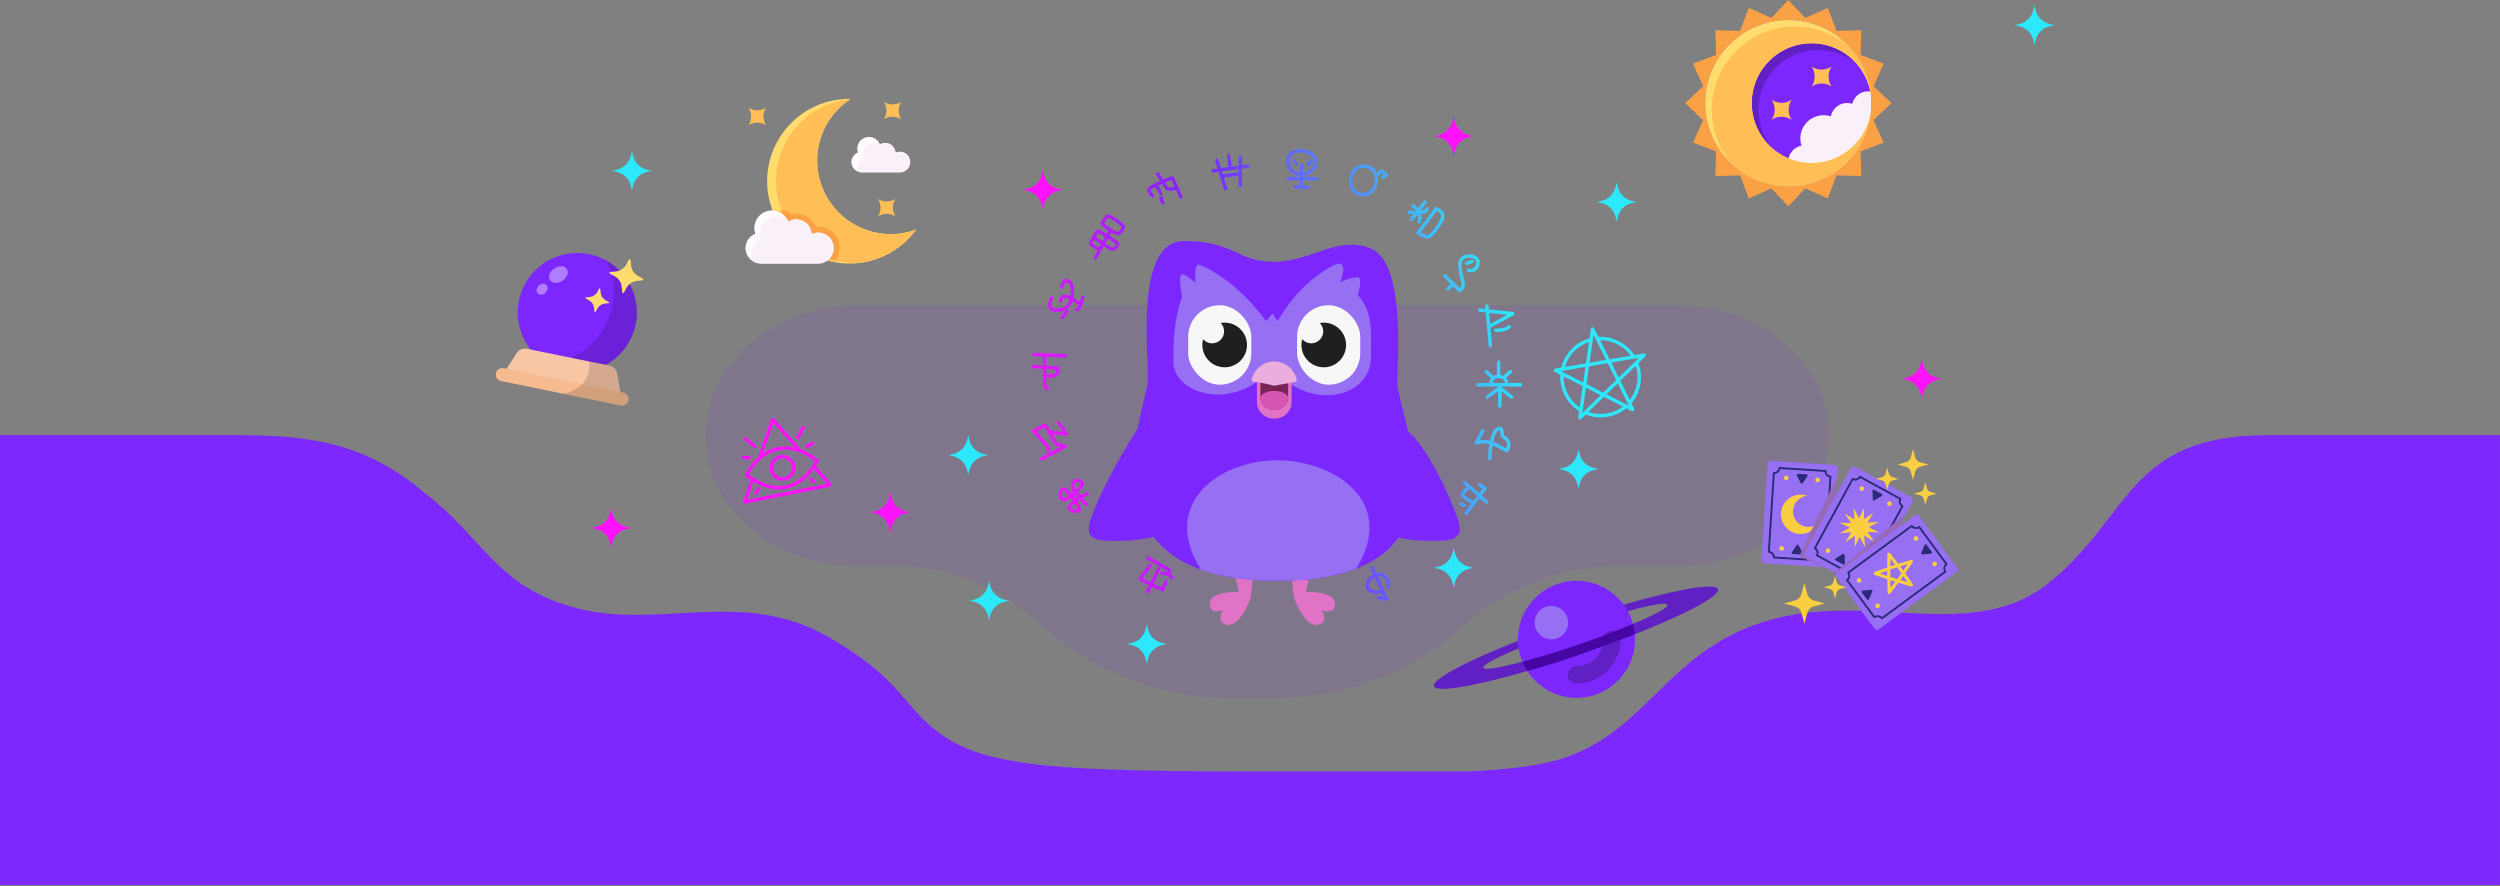<svg width="1442" height="511" viewBox="0 0 1442 511" fill="none" xmlns="http://www.w3.org/2000/svg">
<rect x="0" y="0" width="1442" height="511" fill="#808080" stroke="none"/>
<path d="M478 367.5C498.157 379.189 509.868 388.658 524 405.5C552.95 440.002 577 445 726.5 445H845.5C845.5 445 875.488 444.043 894 439.5C945.285 426.914 957.031 383.959 1005.5 363C1069.5 335.325 1134.5 374.5 1182 336C1229.5 297.5 1227.5 251 1308 251H1441.97V510.5H0L0 251H137.38C178.698 251 211.064 255.579 244.5 284C279.257 310.165 286 339 333.5 351C381 363 428.866 339.008 478 367.5Z" fill="#7D28FE"/>
<path opacity="0.1" d="M514.951 326.524H494.244C446.061 326.524 407 292.828 407 251.262C407 209.696 446.061 176 494.244 176C652.081 176 809.919 176 967.756 176C1015.94 176 1055 209.696 1055 251.262C1055 292.828 1015.94 326.524 967.756 326.524H935.219C902.443 326.524 871.009 337.756 847.833 357.749L839.704 364.762C811.322 389.245 772.829 403 732.692 403H712.422C672.285 403 633.792 389.245 605.41 364.762L593.706 354.665C572.819 336.647 544.49 326.524 514.951 326.524Z" fill="#7C27FE"/>
<path d="M683.236 296.5C683.236 308.65 657.386 312 645.236 312C633.085 312 624.736 312 629.236 299C633.736 286 645.236 264 656.736 246.5C668.886 246.5 683.236 284.35 683.236 296.5Z" fill="#7C27FE"/>
<path d="M786.735 296.5C786.735 308.65 812.585 312 824.735 312C836.886 312 845.235 312 840.735 299C836.235 286 823.235 257.5 811.735 248.5C799.585 248.5 786.735 284.35 786.735 296.5Z" fill="#7C27FE"/>
<path d="M714.5 341.5L712 330H723L721.5 344.5C721.5 344.5 714.5 365 705.5 359.5C701.861 357.276 705.5 352 705.5 352C705.5 352 699.117 354.243 698 350C695.5 340.5 714.5 341.5 714.5 341.5Z" fill="#E173C7"/>
<path d="M753.273 341.5L755.773 330H744.773L746.273 344.5C746.273 344.5 753.273 365 762.273 359.5C765.912 357.276 762.273 352 762.273 352C762.273 352 768.657 354.243 769.773 350C772.273 340.5 753.273 341.5 753.273 341.5Z" fill="#E173C7"/>
<path d="M790.112 143.103C809.714 150.363 806.552 200.861 805.92 219.799C805.287 238.736 855.241 335 736.681 335C618.121 335 661.435 234.948 662.067 219.799C662.7 204.649 654.163 139 682.934 139C711.705 139 713.414 150.652 733.836 150.994C755.822 151.362 770.51 135.844 790.112 143.103Z" fill="#7C27FE"/>
<path d="M736.681 335C718.475 335 704.086 332.641 692.773 328.592C668.773 291 702.8 265.5 736.681 265.5C769.064 265.5 806.273 289 782.273 328.04C770.941 332.427 756.063 335 736.681 335Z" fill="#966FF3"/>
<path d="M733.927 180.867L730.31 185.253C730.31 185.253 722.535 174.259 711.758 165.21C702.578 157.503 692.145 152.094 690.994 152.67C688.49 153.923 689.603 163.323 689.603 163.323C689.603 163.323 684.317 157.997 681.814 158.31C679.31 158.623 681.814 170.843 681.814 170.843C677.085 185.047 676.836 195.702 676.836 208.905C676.836 226.639 710.5 238.454 733.927 212.363C756.748 238.454 790.726 228.795 790.726 206.076C790.726 192.559 792.344 180.136 783.164 170.214C783.164 170.214 785.946 161.441 783.72 160.187C781.495 158.934 772.871 162.694 772.871 162.694C772.871 162.694 777.322 153.294 772.871 152.041C770.648 151.415 759.492 158.018 751.085 166.468C742.66 174.936 736.987 185.253 736.987 185.253L733.927 180.867Z" fill="#966FF3"/>
<rect x="685.348" y="176.055" width="36.43" height="45.851" rx="18.215" fill="#F7F7F7"/>
<rect x="748.158" y="176.055" width="36.43" height="45.851" rx="18.215" fill="#F7F7F7"/>
<circle cx="706.389" cy="198.978" r="12.876" fill="#1F1F1F"/>
<circle cx="763.546" cy="198.978" r="12.876" fill="#1F1F1F"/>
<circle cx="699.166" cy="191.128" r="6.909" fill="#F7F7F7"/>
<circle cx="756.323" cy="191.128" r="6.909" fill="#F7F7F7"/>
<path d="M745 231.971C745 237.234 740.523 241.5 735 241.5C729.477 241.5 725 237.234 725 231.971C725 228.943 725 218.5 725 218.5L745 218.5C745 218.5 745 226.709 745 231.971Z" fill="#E172C4"/>
<path d="M743 229.043C743 233.161 739.418 236.5 735 236.5C730.582 236.5 727 233.161 727 229.043C727 226.673 727 218.5 727 218.5L743 218.5C743 218.5 743 224.924 743 229.043Z" fill="#792457"/>
<path d="M743 229.043C743 233.161 739.418 236.5 735 236.5C730.582 236.5 727 233.161 727 229.043C728.28 226.5 731.605 225.5 735 225.5C738.395 225.5 741.72 226.5 743 229.043Z" fill="#D756B2"/>
<path d="M734.978 222.5C734.978 222.5 728.086 220.605 723.244 220.231C722.45 220.169 721.835 219.442 722.039 218.655C723.557 212.809 728.775 208.5 734.978 208.5C741.249 208.5 746.512 212.903 747.965 218.847C748.141 219.566 747.635 220.249 746.918 220.359C742.068 221.108 734.978 222.5 734.978 222.5Z" fill="#EBADDE"/>
<path d="M570.5 335L571.086 337.6C572.019 341.745 575.255 344.981 579.4 345.914L582 346.5L579.4 347.086C575.255 348.019 572.019 351.255 571.086 355.4L570.5 358L569.914 355.4C568.981 351.255 565.745 348.019 561.6 347.086L559 346.5L561.6 345.914C565.745 344.981 568.981 341.745 569.914 337.6L570.5 335Z" fill="#2DE7FB"/>
<path d="M910.5 259L911.086 261.6C912.019 265.745 915.255 268.981 919.4 269.914L922 270.5L919.4 271.086C915.255 272.019 912.019 275.255 911.086 279.4L910.5 282L909.914 279.4C908.981 275.255 905.745 272.019 901.6 271.086L899 270.5L901.6 269.914C905.745 268.981 908.981 265.745 909.914 261.6L910.5 259Z" fill="#2DE7FB"/>
<path d="M558.5 251L559.086 253.6C560.019 257.745 563.255 260.981 567.4 261.914L570 262.5L567.4 263.086C563.255 264.019 560.019 267.255 559.086 271.4L558.5 274L557.914 271.4C556.981 267.255 553.745 264.019 549.6 263.086L547 262.5L549.6 261.914C553.745 260.981 556.981 257.745 557.914 253.6L558.5 251Z" fill="#2DE7FB"/>
<path d="M932.5 105L933.086 107.6C934.019 111.745 937.255 114.981 941.4 115.914L944 116.5L941.4 117.086C937.255 118.019 934.019 121.255 933.086 125.4L932.5 128L931.914 125.4C930.981 121.255 927.745 118.019 923.6 117.086L921 116.5L923.6 115.914C927.745 114.981 930.981 111.745 931.914 107.6L932.5 105Z" fill="#2DE7FB"/>
<path d="M1108.5 207L1109.09 209.6C1110.02 213.745 1113.26 216.981 1117.4 217.914L1120 218.5L1117.4 219.086C1113.26 220.019 1110.02 223.255 1109.09 227.4L1108.5 230L1107.91 227.4C1106.98 223.255 1103.74 220.019 1099.6 219.086L1097 218.5L1099.6 217.914C1103.74 216.981 1106.98 213.745 1107.91 209.6L1108.5 207Z" fill="#FF13FC"/>
<path d="M352.5 293L353.086 295.6C354.019 299.745 357.255 302.981 361.4 303.914L364 304.5L361.4 305.086C357.255 306.019 354.019 309.255 353.086 313.4L352.5 316L351.914 313.4C350.981 309.255 347.745 306.019 343.6 305.086L341 304.5L343.6 303.914C347.745 302.981 350.981 299.745 351.914 295.6L352.5 293Z" fill="#FF13FC"/>
<path d="M838.5 67L839.086 69.6C840.019 73.745 843.255 76.981 847.4 77.914L850 78.5L847.4 79.086C843.255 80.019 840.019 83.255 839.086 87.4L838.5 90L837.914 87.4C836.981 83.255 833.745 80.019 829.6 79.086L827 78.5L829.6 77.914C833.745 76.981 836.981 73.745 837.914 69.6L838.5 67Z" fill="#FF13FC"/>
<path d="M601.5 98L602.086 100.6C603.019 104.745 606.255 107.981 610.4 108.914L613 109.5L610.4 110.086C606.255 111.019 603.019 114.255 602.086 118.4L601.5 121L600.914 118.4C599.981 114.255 596.745 111.019 592.6 110.086L590 109.5L592.6 108.914C596.745 107.981 599.981 104.745 600.914 100.6L601.5 98Z" fill="#FF13FC"/>
<path d="M513.5 284L514.086 286.6C515.019 290.745 518.255 293.981 522.4 294.914L525 295.5L522.4 296.086C518.255 297.019 515.019 300.255 514.086 304.4L513.5 307L512.914 304.4C511.981 300.255 508.745 297.019 504.6 296.086L502 295.5L504.6 294.914C508.745 293.981 511.981 290.745 512.914 286.6L513.5 284Z" fill="#FF13FC"/>
<path d="M364.5 87L365.086 89.6C366.019 93.745 369.255 96.981 373.4 97.914L376 98.5L373.4 99.086C369.255 100.019 366.019 103.255 365.086 107.4L364.5 110L363.914 107.4C362.981 103.255 359.745 100.019 355.6 99.086L353 98.5L355.6 97.914C359.745 96.981 362.981 93.745 363.914 89.6L364.5 87Z" fill="#2DE7FB"/>
<path d="M1173.5 3L1174.09 5.6C1175.02 9.745 1178.26 12.981 1182.4 13.914L1185 14.5L1182.4 15.086C1178.26 16.019 1175.02 19.256 1174.09 23.4L1173.5 26L1172.91 23.4C1171.98 19.256 1168.74 16.019 1164.6 15.086L1162 14.5L1164.6 13.914C1168.74 12.981 1171.98 9.745 1172.91 5.6L1173.5 3Z" fill="#2DE7FB"/>
<path d="M838.5 316L839.086 318.6C840.019 322.745 843.255 325.981 847.4 326.914L850 327.5L847.4 328.086C843.255 329.019 840.019 332.255 839.086 336.4L838.5 339L837.914 336.4C836.981 332.255 833.745 329.019 829.6 328.086L827 327.5L829.6 326.914C833.745 325.981 836.981 322.745 837.914 318.6L838.5 316Z" fill="#2DE7FB"/>
<path d="M661.5 360L662.086 362.6C663.019 366.745 666.255 369.981 670.4 370.914L673 371.5L670.4 372.086C666.255 373.019 663.019 376.255 662.086 380.4L661.5 383L660.914 380.4C659.981 376.255 656.745 373.019 652.6 372.086L650 371.5L652.6 370.914C656.745 369.981 659.981 366.745 660.914 362.6L661.5 360Z" fill="#2DE7FB"/>
<path d="M942.15 205.795C940.066 202.446 937.068 199.604 933.291 197.686C929.468 195.745 925.351 195.006 921.373 195.329M943.934 209.326C946.22 215.056 946.126 221.694 943.119 227.615C942.216 229.393 941.106 230.997 939.833 232.412M937.813 234.388C931.519 239.797 922.472 241.395 914.465 237.951M911.709 236.535C904.318 232.077 900.339 223.895 900.989 215.688M901.392 212.891C901.784 211.028 902.425 209.186 903.327 207.408C906.354 201.448 911.708 197.443 917.73 195.93M941.755 236.232L897.174 213.593L948.338 204.866L911.291 241.008L918.617 189.773L941.755 236.232Z" stroke="#2DE7FB" stroke-width="2" stroke-linejoin="round"/>
<path d="M626.617 290.967C623.216 287.891 616.888 281.124 618.793 278.664C621.174 275.588 623.896 277.638 624.236 279.005C624.576 280.372 617.092 287.891 613.69 288.233C610.288 288.574 611.309 281.056 613.69 282.081C616.071 283.106 622.535 291.308 622.535 293.701C622.535 296.093 616.071 294.384 616.752 292.675C617.432 290.967 621.174 286.866 627.298 284.815M610.628 243.805L615.051 250.298L605.228 249.273M604.505 259.867C604.618 259.412 604.709 258.295 604.165 257.475C603.62 256.655 598.722 251.21 596.34 248.59L602.804 245.172L609.268 256.108L614.37 257.475L600.763 264.652M596.34 204.504L602.464 204.732M614.711 205.187L602.464 204.732M602.464 204.732V216.465M604.165 224.325L602.464 222.275V216.465M596 211.339L610.288 212.364C610.515 214.529 609.268 218.379 602.464 216.465M606.546 172.038C605.525 174.088 604.437 178.326 608.247 178.873C613.01 179.556 617.772 177.164 618.453 169.987C619.133 162.81 616.412 162.127 615.051 161.785C613.962 161.512 612.783 164.177 612.329 165.544M611.649 173.746C611.876 172.265 613.078 169.714 616.071 171.354C619.065 172.995 622.415 174.886 623.436 175.455M624.576 171.696C624.009 174.088 622.535 178.804 621.174 178.531M612.669 183.315C612.942 182.769 614.597 180.581 615.391 179.556M631.72 148.799L634.355 144.014M640.565 132.736C640.565 132.736 643.967 134.787 644.988 134.787C646.008 134.787 648.05 131.711 648.05 130.686C648.05 129.661 640.225 124.534 639.205 124.534C638.184 124.534 635.803 128.294 635.803 128.977C635.803 129.661 640.565 132.736 640.565 132.736ZM640.565 132.736L634.355 144.014M634.355 144.014C632.57 143.103 628.999 141.143 628.999 140.597C628.999 140.261 629.842 138.52 630.811 136.837M630.811 136.837C631.812 135.098 632.947 133.42 633.421 133.42C634.355 133.42 644.308 139.571 644.648 140.597C644.988 141.622 642.607 144.014 641.246 143.672C640.157 143.399 633.835 139.002 630.811 136.837ZM664.719 112.915C663.925 112.118 662.406 110.249 662.678 109.156C662.804 108.65 664.562 107.628 666.76 106.543M681.048 113.598C680.489 112.215 679.698 110.308 678.902 108.472M667.781 100.27C669.482 103.232 673.088 109.156 673.904 109.156C674.721 109.156 677.576 108.7 678.902 108.472M678.902 108.472C677.599 105.47 676.283 102.662 675.946 102.662C675.517 102.662 670.501 104.696 666.76 106.543M666.76 106.543L669.482 111.548M669.822 113.94C669.822 114.738 670.026 116.469 670.843 117.016M699.759 98.561L709.625 97.218M719.831 95.828L709.625 97.218M715.408 91.043V100.27M715.408 107.105V100.27M708.604 89.676L709.625 97.218M701.8 92.41L704.671 101.637M706.903 108.814L704.671 101.637M704.671 101.637L715.408 100.27M746.366 92.752L747.726 94.46M756.231 92.752L754.53 95.144M750.788 95.486V107.789M742.964 103.004H759.293M747.046 107.789L754.53 108.13M793.653 101.295C793.426 99.473 791.747 95.827 786.849 95.827C780.725 95.827 779.024 101.295 779.024 104.713C779.024 108.13 781.406 112.573 786.849 112.231C792.292 111.89 794.673 106.08 793.653 101.295ZM793.653 101.295L797.054 98.561L799.776 100.954L797.735 102.321M815.085 118.725C816.899 119.864 820.12 123.304 818.487 127.952M813.044 122.484H815.085M814.064 126.585L817.976 121.63M821.889 116.674L817.976 121.63M817.976 121.63C819.394 122.37 822.433 123.167 823.249 120.433M833.455 159.051L838.218 163.836M847.063 155.975C849.104 156.317 851.826 155.975 852.506 151.874C853.186 147.773 846.383 146.406 843.321 149.14C840.259 151.874 844.001 162.127 844.001 164.177C844.001 165.818 842.64 167.139 841.96 167.595L838.218 163.836M849.104 150.849L846.042 151.874M838.218 163.836L835.156 166.57M857.609 176.48L858.675 188.442M859.65 199.378L858.675 188.442M853.527 178.873L872.577 180.923L858.675 188.442M862.712 190.492C864.64 190.606 868.903 190.355 870.536 188.442M852.506 221.933H877M864.413 208.947V217.149M864.413 217.149C863.043 217.024 862.049 217.466 861.351 218.102M864.413 217.149C865.067 217.149 866.165 217.33 867.134 217.903M857.949 229.11C857.949 228.836 862.712 225.351 865.093 223.642M865.093 223.642L871.897 229.11M865.093 223.642V234.236M859.99 220.566C860.113 219.886 860.524 218.858 861.351 218.102M868.835 219.883C868.49 218.956 867.847 218.324 867.134 217.903M857.269 214.415L861.351 218.102M871.217 214.415L867.134 217.903M855.228 248.59L851.485 255.425C852.393 255.197 854.479 254.741 855.568 254.741C861.351 254.741 865.093 258.159 869.176 259.867C871.897 255.425 868.835 252.691 867.134 252.007C865.433 251.324 867.815 245.514 863.732 247.564C860.467 249.205 859.423 259.412 859.31 264.31M844.682 278.322L847.403 280.696M857.609 289.6L847.403 280.696M853.527 279.689L856.588 281.739L850.125 290.262M845.702 296.093L850.125 290.262M842.64 290.625L844.682 291.65M847.403 280.696C845.929 281.955 843.117 284.747 843.661 285.84C844.205 286.934 848.197 289.244 850.125 290.262M663.358 326.167L657.575 334.027L670.502 340.179L672.544 335.394M668.461 327.876L661.998 341.204M661.998 321.724L674.585 328.901L673.904 331.293M670.162 330.61C671.75 330.61 675.129 331.156 675.946 333.344M791.271 327.534L797.69 341.204M795.013 344.621L799.776 345.647L797.69 341.204M800.797 338.812C801.137 337.103 800.933 333.275 797.395 331.635C792.972 329.584 788.209 335.052 788.55 338.128C788.89 341.204 793.563 342.229 797.69 341.204M750.788 100.612C747.84 100.612 742.147 98.903 742.964 92.068C743.984 83.525 760.314 86.942 758.953 93.777C757.864 99.245 753.056 100.612 750.788 100.612ZM817.976 134.445L828.352 120.433C829.94 121.003 832.911 122.826 832.094 125.56C831.074 128.977 825.971 136.154 823.93 136.496C822.297 136.769 819.28 135.243 817.976 134.445Z" stroke="url(#paint0_linear_931_1164)" stroke-width="2" stroke-linecap="round" stroke-linejoin="round"/>
<path d="M905.831 358.573C951.083 343.114 989.186 334.734 990.937 339.856C992.687 344.978 957.421 361.663 912.168 377.122C866.915 392.581 828.811 400.961 827.061 395.838C825.313 390.716 860.578 374.031 905.831 358.573ZM961.814 348.875C960.924 346.275 936.431 352.288 907.104 362.306C877.778 372.324 854.724 382.555 855.612 385.156C856.501 387.756 880.995 381.743 910.322 371.725C939.649 361.706 962.703 351.476 961.814 348.875Z" fill="#6020C3"/>
<circle cx="909.314" cy="368.768" r="33.768" fill="#7C27FE"/>
<path d="M929.815 368.766C929.815 380.089 920.636 389.268 909.313 389.268" stroke="#6020C3" stroke-width="10" stroke-linecap="round"/>
<circle cx="894.841" cy="359.117" r="9.648" fill="#966FF3"/>
<path d="M880.908 387.033C879.825 385.353 878.887 383.57 878.112 381.703C899.063 376.003 918.962 369.37 941.907 359.906C942.43 361.832 942.786 363.826 942.959 365.872C924.992 372.385 904.49 380.827 880.908 387.033Z" fill="#4506A4"/>
<path d="M435.32 257.487L430.178 253.268M432.271 264.099L428.643 263.769M437.571 281.968L435.989 284.433M460.093 252.515L463.209 246.639M465.457 257.438L468.677 255.734M467.569 276.496L469.348 277.738M461.607 260.096L445.634 241.946L438.095 264.283M469.416 268.969L478.833 279.67L429.564 289.559L434.028 276.333M430.694 273.988C430.694 273.988 436.375 261.34 448.754 258.856C461.133 256.371 471.255 265.847 471.255 265.847C471.255 265.847 465.047 278.601 453.195 280.98C441.343 283.359 430.694 273.988 430.694 273.988ZM457.683 268.571C458.383 272.062 456.121 275.46 452.63 276.161C449.139 276.862 445.741 274.6 445.04 271.109C444.34 267.618 446.602 264.22 450.093 263.519C453.584 262.818 456.982 265.08 457.683 268.571Z" stroke="#FF13FC" stroke-width="2" stroke-linecap="round" stroke-linejoin="round"/>
<path d="M326.103 213.944C344.698 217.739 362.848 205.741 366.643 187.146C370.438 168.552 358.441 150.401 339.846 146.606C321.251 142.811 303.1 154.808 299.305 173.403C295.51 191.998 307.508 210.149 326.103 213.944Z" fill="#7C27FE"/>
<path opacity="0.4" d="M324.458 161.926C327.153 160.145 328.283 157.105 326.982 155.136C325.681 153.168 322.441 153.016 319.746 154.798C317.051 156.579 315.921 159.619 317.222 161.588C318.523 163.556 321.763 163.708 324.458 161.926Z" fill="white"/>
<path opacity="0.4" d="M314.701 168.787C316.047 167.414 316.234 165.415 315.12 164.324C314.006 163.232 312.011 163.46 310.666 164.834C309.32 166.207 309.133 168.205 310.247 169.297C311.361 170.389 313.355 170.161 314.701 168.787Z" fill="white"/>
<path opacity="0.15" d="M367.334 179.95C367.517 198.918 352.275 214.458 333.306 214.641C325.55 214.716 318.37 212.216 312.589 207.95C341.88 213.476 364.343 174.663 349.419 150.131C359.993 155.864 367.209 167.032 367.334 179.95Z" fill="black"/>
<path d="M363.717 149.963L364.024 153.094C364.278 155.683 365.796 157.979 368.078 159.227L370.838 160.736C371.28 160.978 371.144 161.645 370.643 161.695L367.512 162.002C364.923 162.256 362.627 163.773 361.379 166.055L359.869 168.816C359.628 169.258 358.961 169.121 358.911 168.62L358.604 165.489C358.35 162.9 356.833 160.605 354.551 159.357L351.79 157.847C351.348 157.605 351.485 156.938 351.986 156.889L355.117 156.582C357.706 156.327 360.001 154.81 361.249 152.528L362.759 149.767C363.001 149.326 363.668 149.462 363.717 149.963Z" fill="#FFDC6E"/>
<path d="M346.233 166.662L346.449 168.859C346.627 170.676 347.692 172.286 349.293 173.162L351.229 174.221C351.539 174.391 351.444 174.859 351.092 174.893L348.895 175.109C347.079 175.287 345.468 176.352 344.593 177.953L343.534 179.89C343.364 180.2 342.896 180.104 342.861 179.752L342.646 177.556C342.468 175.739 341.403 174.129 339.802 173.253L337.865 172.194C337.555 172.024 337.651 171.556 338.002 171.522L340.199 171.306C342.015 171.128 343.626 170.063 344.502 168.462L345.561 166.525C345.73 166.215 346.199 166.311 346.233 166.662Z" fill="#FFDC6E"/>
<path d="M358.825 231.718L289.034 217.475L298.109 203.561C299.348 201.661 301.623 200.71 303.846 201.164L351.59 210.908C353.813 211.362 355.533 213.127 355.928 215.361L358.825 231.718Z" fill="#F8C6A4"/>
<path opacity="0.15" d="M358.821 231.718L329.452 225.724C333.143 224.248 336.085 221.869 337.862 218.843C339.952 215.289 340.107 211.409 339.791 208.501L351.582 210.907C353.809 211.362 355.542 213.126 355.927 215.365L358.821 231.718Z" fill="black"/>
<path d="M362.439 230.936C362.025 232.967 360.026 234.288 357.996 233.873L288.951 219.782C286.921 219.367 285.6 217.369 286.014 215.339C286.433 213.286 288.427 211.987 290.458 212.402L359.502 226.493C361.533 226.907 362.858 228.884 362.439 230.936Z" fill="#F7BB90"/>
<path opacity="0.15" d="M362.438 230.936C362.024 232.966 360.026 234.287 357.995 233.873L324.652 227.068C329.174 226.308 333.023 224.387 335.7 221.635L359.501 226.493C361.532 226.907 362.857 228.883 362.438 230.936Z" fill="black"/>
<path d="M513.731 135.036C504.58 135.033 495.675 132.07 488.347 126.591C481.018 121.111 475.658 113.407 473.068 104.631C470.477 95.854 470.795 86.475 473.974 77.894C477.152 69.313 483.021 61.99 490.704 57.019C490.461 57.019 490.223 57 489.981 57C481.854 56.998 473.862 59.082 466.771 63.052C459.679 67.021 453.725 72.744 449.477 79.672C445.229 86.601 442.83 94.503 442.509 102.624C442.188 110.745 443.956 118.812 447.643 126.054C451.331 133.296 456.815 139.471 463.572 143.988C470.328 148.505 478.13 151.213 486.232 151.853C494.333 152.492 502.464 151.043 509.845 147.643C517.227 144.242 523.612 139.005 528.391 132.432C523.697 134.159 518.733 135.041 513.731 135.036Z" fill="#FFDC6D"/>
<path d="M490.391 57.234C478.486 58.416 467.465 64.046 459.53 73C451.596 81.954 447.333 93.572 447.592 105.533C447.852 117.493 452.615 128.915 460.93 137.517C469.245 146.118 480.5 151.265 492.445 151.929C499.511 151.567 506.407 149.628 512.627 146.255C518.846 142.882 524.233 138.16 528.391 132.435C518.628 136.026 507.886 135.903 498.208 132.091C488.53 128.279 480.59 121.043 475.899 111.759C471.208 102.475 470.092 91.79 472.764 81.737C475.436 71.684 481.709 62.964 490.391 57.234Z" fill="#FFBF56"/>
<path d="M476.384 131.601C474.559 130.908 472.596 130.656 470.655 130.867C469.747 128.588 468.175 126.635 466.144 125.261C464.112 123.886 461.715 123.154 459.262 123.158C458.218 123.159 457.178 123.297 456.169 123.567L456.152 123.543C455.643 122.884 454.986 122.352 454.235 121.991C453.483 121.629 452.658 121.448 451.825 121.462H445.619C448.525 129.043 453.323 135.754 459.556 140.956C465.79 146.158 473.252 149.678 481.231 151.18C482.539 149.691 483.468 147.908 483.938 145.983C484.408 144.058 484.405 142.047 483.929 140.123C483.453 138.199 482.518 136.419 481.204 134.935C479.891 133.451 478.236 132.307 476.384 131.601Z" fill="#FFBF56"/>
<path d="M476.384 131.601C474.559 130.908 472.596 130.656 470.655 130.867C469.747 128.588 468.175 126.635 466.143 125.261C464.112 123.886 461.714 123.154 459.262 123.158C458.217 123.159 457.178 123.297 456.169 123.567L456.152 123.543C455.642 122.884 454.986 122.352 454.234 121.991C453.483 121.629 452.658 121.448 451.824 121.462H450.703C453.344 128.345 457.547 134.521 462.982 139.502C468.418 144.483 474.936 148.133 482.023 150.165C483.107 148.638 483.827 146.883 484.127 145.034C484.428 143.185 484.301 141.292 483.757 139.5C483.212 137.708 482.265 136.064 480.987 134.695C479.709 133.326 478.134 132.268 476.384 131.601Z" fill="#FAA045"/>
<path d="M516.515 124.858C515.008 123.854 513.238 123.318 511.426 123.318C509.615 123.318 507.844 123.854 506.337 124.858C507.342 123.351 507.878 121.58 507.878 119.769C507.878 117.958 507.342 116.187 506.337 114.68C507.844 115.684 509.615 116.22 511.426 116.22C513.238 116.22 515.008 115.684 516.515 114.68C515.511 116.187 514.975 117.958 514.975 119.769C514.975 121.58 515.511 123.351 516.515 124.858Z" fill="#FFBF56"/>
<path d="M519.909 68.874C518.402 67.869 516.631 67.333 514.82 67.333C513.008 67.333 511.238 67.869 509.73 68.874C510.735 67.367 511.271 65.596 511.271 63.785C511.271 61.973 510.735 60.203 509.73 58.695C511.238 59.7 513.008 60.236 514.82 60.236C516.631 60.236 518.402 59.7 519.909 58.695C518.904 60.203 518.368 61.973 518.368 63.785C518.368 65.596 518.904 67.367 519.909 68.874Z" fill="#FFBF56"/>
<path d="M441.873 72.264C440.366 71.26 438.595 70.724 436.784 70.724C434.972 70.724 433.202 71.26 431.694 72.264C432.699 70.757 433.235 68.987 433.235 67.175C433.235 65.364 432.699 63.593 431.694 62.086C433.202 63.09 434.972 63.627 436.784 63.627C438.595 63.627 440.366 63.09 441.873 62.086C440.868 63.593 440.332 65.364 440.332 67.175C440.332 68.987 440.868 70.757 441.873 72.264Z" fill="#FFBF56"/>
<path d="M471.985 134.188C470.648 134.195 469.33 134.506 468.13 135.097C468.08 133.553 467.625 132.05 466.812 130.737C465.999 129.423 464.855 128.346 463.496 127.613C462.136 126.88 460.609 126.516 459.065 126.557C457.521 126.599 456.014 127.044 454.696 127.85C453.735 125.373 451.84 123.372 449.42 122.277C446.999 121.182 444.245 121.08 441.75 121.993C439.255 122.907 437.218 124.762 436.076 127.161C434.934 129.56 434.779 132.311 435.644 134.824C433.714 135.582 432.11 136.989 431.108 138.804C430.106 140.619 429.769 142.726 430.156 144.763C430.543 146.8 431.628 148.637 433.226 149.959C434.823 151.28 436.831 152.002 438.904 152H471.985C474.347 152 476.612 151.062 478.282 149.391C479.953 147.721 480.891 145.456 480.891 143.094C480.891 140.732 479.953 138.466 478.282 136.796C476.612 135.126 474.347 134.188 471.985 134.188Z" fill="#FFFBFF"/>
<path d="M471.984 134.19C470.648 134.198 469.331 134.509 468.132 135.1C468.081 133.556 467.627 132.052 466.813 130.739C466 129.425 464.856 128.348 463.497 127.615C462.137 126.881 460.609 126.517 459.065 126.559C457.52 126.601 456.014 127.047 454.696 127.853C454.486 127.337 454.233 126.84 453.939 126.367C452.353 125.384 450.524 124.863 448.658 124.86C447.044 124.841 445.448 125.21 444.006 125.938C442.565 126.665 441.319 127.729 440.375 129.039C439.432 130.349 438.817 131.868 438.584 133.466C438.351 135.064 438.506 136.694 439.036 138.219C437.374 138.872 435.946 140.009 434.939 141.484C433.932 142.959 433.392 144.704 433.391 146.49C433.4 148.013 433.804 149.509 434.565 150.829C435.885 151.589 437.38 151.994 438.904 152.003H471.984C474.346 152.003 476.612 151.065 478.282 149.394C479.952 147.724 480.891 145.459 480.891 143.097C480.891 140.735 479.952 138.469 478.282 136.799C476.612 135.129 474.346 134.19 471.984 134.19Z" fill="#FAF0FA"/>
<path d="M519.06 87.539C518.169 87.543 517.291 87.751 516.492 88.146C516.458 87.117 516.155 86.115 515.613 85.239C515.071 84.363 514.308 83.645 513.402 83.156C512.496 82.667 511.477 82.424 510.447 82.452C509.418 82.479 508.414 82.776 507.535 83.313C506.898 81.656 505.635 80.316 504.019 79.582C502.403 78.848 500.563 78.779 498.896 79.389C497.229 79.999 495.869 81.24 495.109 82.844C494.349 84.448 494.25 86.287 494.834 87.963C493.555 88.474 492.493 89.414 491.831 90.622C491.169 91.83 490.947 93.23 491.204 94.584C491.461 95.937 492.18 97.159 493.239 98.04C494.297 98.921 495.629 99.407 497.007 99.414H519.06C520.635 99.414 522.145 98.788 523.259 97.675C524.372 96.561 524.998 95.051 524.998 93.477C524.998 91.902 524.372 90.391 523.259 89.278C522.145 88.165 520.635 87.539 519.06 87.539Z" fill="#FFFBFF"/>
<path d="M519.061 99.41C520.636 99.41 522.146 98.784 523.26 97.671C524.373 96.557 524.999 95.047 524.999 93.472C524.999 91.897 524.373 90.387 523.26 89.274C522.146 88.16 520.636 87.535 519.061 87.535C518.17 87.539 517.292 87.747 516.493 88.142C516.459 87.113 516.156 86.11 515.614 85.235C515.071 84.359 514.309 83.641 513.403 83.152C512.496 82.663 511.478 82.42 510.448 82.447C509.419 82.475 508.414 82.772 507.536 83.309C507.502 83.222 507.452 83.139 507.413 83.059C506.544 82.659 505.599 82.45 504.641 82.445C502.842 82.445 501.116 83.16 499.843 84.433C498.571 85.705 497.856 87.431 497.856 89.231C497.865 89.953 497.99 90.669 498.227 91.352C497.503 91.631 496.841 92.051 496.28 92.588C495.719 93.124 495.27 93.766 494.958 94.477C494.646 95.188 494.478 95.954 494.464 96.73C494.449 97.506 494.589 98.277 494.873 98.999C495.553 99.267 496.277 99.406 497.008 99.41H519.061Z" fill="#FAF0FA"/>
<path d="M1060.09 270.3L1059.82 274.504L1056.56 325.465C1056.54 325.727 1056.47 325.982 1056.36 326.218C1056.24 326.453 1056.08 326.663 1055.89 326.836C1055.69 327.009 1055.46 327.142 1055.21 327.226C1054.96 327.311 1054.7 327.346 1054.44 327.329L1051.06 327.108L1017.86 324.985C1017.6 324.968 1017.35 324.9 1017.11 324.785C1016.88 324.669 1016.67 324.508 1016.49 324.312C1016.32 324.115 1016.19 323.886 1016.11 323.638C1016.02 323.39 1015.99 323.128 1016 322.867L1019.55 267.701C1019.56 267.44 1019.63 267.185 1019.75 266.949C1019.86 266.714 1020.02 266.504 1020.22 266.332C1020.41 266.159 1020.64 266.026 1020.89 265.942C1021.14 265.858 1021.4 265.823 1021.66 265.84L1058.23 268.184C1058.49 268.2 1058.74 268.268 1058.98 268.384C1059.21 268.499 1059.42 268.66 1059.6 268.856C1059.77 269.053 1059.9 269.281 1059.99 269.529C1060.07 269.777 1060.11 270.038 1060.09 270.3Z" fill="#966FF3"/>
<path d="M1055.87 274.373C1055.2 274.33 1054.57 274.023 1054.13 273.519C1053.69 273.015 1053.46 272.356 1053.51 271.687C1053.51 271.542 1053.46 271.399 1053.37 271.29C1053.27 271.181 1053.14 271.114 1052.99 271.105L1026.47 269.407C1026.32 269.399 1026.18 269.448 1026.07 269.544C1025.96 269.64 1025.9 269.776 1025.89 269.921C1025.84 270.59 1025.54 271.215 1025.03 271.658C1024.53 272.101 1023.87 272.326 1023.2 272.284C1023.13 272.279 1023.06 272.289 1022.99 272.312C1022.92 272.335 1022.86 272.372 1022.8 272.42C1022.75 272.467 1022.7 272.525 1022.67 272.59C1022.64 272.655 1022.62 272.726 1022.62 272.798L1019.71 318.224C1019.7 318.369 1019.75 318.512 1019.85 318.621C1019.94 318.73 1020.08 318.797 1020.22 318.806C1020.89 318.85 1021.52 319.158 1021.96 319.661C1022.4 320.165 1022.63 320.823 1022.59 321.492C1022.58 321.565 1022.59 321.637 1022.61 321.705C1022.64 321.774 1022.67 321.837 1022.72 321.891C1022.77 321.945 1022.83 321.99 1022.89 322.022C1022.96 322.053 1023.03 322.072 1023.1 322.077L1043.17 323.362L1049.62 323.776C1049.76 323.785 1049.91 323.736 1050.02 323.64C1050.13 323.543 1050.19 323.407 1050.2 323.261C1050.25 322.592 1050.56 321.968 1051.06 321.525C1051.56 321.082 1052.22 320.857 1052.89 320.899C1053.04 320.908 1053.18 320.859 1053.29 320.762C1053.4 320.666 1053.46 320.531 1053.47 320.386L1055.88 282.796L1056.38 274.96C1056.39 274.887 1056.38 274.815 1056.35 274.746C1056.33 274.677 1056.29 274.614 1056.25 274.56C1056.2 274.505 1056.14 274.461 1056.08 274.429C1056.01 274.397 1055.94 274.378 1055.87 274.373ZM1052.41 319.806C1051.64 319.876 1050.91 320.19 1050.33 320.701C1049.75 321.212 1049.35 321.895 1049.18 322.65L1040.5 322.094L1023.68 321.019C1023.61 320.247 1023.3 319.517 1022.79 318.935C1022.28 318.352 1021.6 317.948 1020.84 317.781L1023.68 273.375C1024.45 273.306 1025.18 272.993 1025.76 272.482C1026.34 271.972 1026.74 271.29 1026.91 270.536L1052.41 272.169C1052.48 272.938 1052.8 273.665 1053.3 274.245C1053.81 274.826 1054.5 275.228 1055.25 275.396L1054.61 285.47L1052.41 319.806Z" fill="#2B2A78"/>
<path d="M1036.4 314.404L1033.59 318.48C1033.3 318.91 1033.54 319.529 1034.03 319.56L1036.57 319.722L1039.11 319.883C1039.59 319.914 1039.92 319.332 1039.68 318.868L1037.4 314.457C1037.36 314.365 1037.29 314.286 1037.21 314.229C1037.12 314.172 1037.02 314.139 1036.92 314.134C1036.82 314.128 1036.72 314.15 1036.63 314.198C1036.53 314.246 1036.46 314.317 1036.4 314.404Z" fill="#2B2A78"/>
<path d="M1045.8 318.844C1046.54 318.844 1047.14 318.248 1047.14 317.512C1047.14 316.776 1046.54 316.18 1045.8 316.18C1045.07 316.18 1044.47 316.776 1044.47 317.512C1044.47 318.248 1045.07 318.844 1045.8 318.844Z" fill="#F9CE41"/>
<path d="M1027.68 317.68C1028.42 317.68 1029.02 317.084 1029.02 316.348C1029.02 315.612 1028.42 315.016 1027.68 315.016C1026.95 315.016 1026.35 315.612 1026.35 316.348C1026.35 317.084 1026.95 317.68 1027.68 317.68Z" fill="#F9CE41"/>
<path d="M1038.69 278.708L1036.42 274.306C1036.18 273.841 1036.5 273.259 1036.98 273.29L1039.53 273.452L1042.07 273.616C1042.55 273.647 1042.79 274.264 1042.5 274.696L1039.68 278.772C1039.63 278.858 1039.55 278.928 1039.46 278.974C1039.37 279.021 1039.27 279.042 1039.17 279.035C1039.07 279.029 1038.97 278.995 1038.88 278.937C1038.8 278.88 1038.73 278.8 1038.69 278.708Z" fill="#2B2A78"/>
<path d="M1048.41 278.157C1049.14 278.157 1049.74 277.56 1049.74 276.824C1049.74 276.089 1049.14 275.492 1048.41 275.492C1047.67 275.492 1047.08 276.089 1047.08 276.824C1047.08 277.56 1047.67 278.157 1048.41 278.157Z" fill="#F9CE41"/>
<path d="M1030.29 276.993C1031.02 276.993 1031.62 276.396 1031.62 275.66C1031.62 274.925 1031.02 274.328 1030.29 274.328C1029.55 274.328 1028.96 274.925 1028.96 275.66C1028.96 276.396 1029.55 276.993 1030.29 276.993Z" fill="#F9CE41"/>
<path d="M1042.6 303.947C1040.32 303.802 1038.17 302.79 1036.61 301.117C1035.04 299.445 1034.17 297.238 1034.18 294.947C1034.19 292.656 1035.07 290.454 1036.64 288.79C1038.21 287.126 1040.36 286.125 1042.65 285.992C1040.62 285.219 1038.4 285.045 1036.27 285.493C1034.14 285.94 1032.19 286.989 1030.63 288.516C1029.08 290.042 1028 291.982 1027.52 294.105C1027.04 296.227 1027.17 298.444 1027.92 300.491C1028.66 302.538 1029.97 304.329 1031.7 305.653C1033.42 306.976 1035.5 307.776 1037.66 307.957C1039.83 308.138 1042.01 307.693 1043.93 306.674C1045.86 305.655 1047.45 304.106 1048.52 302.21C1046.81 303.47 1044.72 304.085 1042.6 303.947Z" fill="#F9CE41"/>
<g style="mix-blend-mode:multiply">
<path d="M1059.82 274.516L1056.56 325.466C1056.54 325.727 1056.47 325.982 1056.36 326.218C1056.24 326.453 1056.08 326.663 1055.89 326.836C1055.69 327.009 1055.46 327.142 1055.21 327.226C1054.96 327.311 1054.7 327.346 1054.44 327.329L1051.06 327.108L1043.17 323.345L1040.5 322.071L1039.58 321.628C1039.24 321.466 1038.95 321.211 1038.75 320.891C1038.55 320.572 1038.44 320.202 1038.44 319.824C1038.44 319.528 1038.51 319.236 1038.64 318.97L1039.17 317.864L1044.72 306.189L1046.01 303.489L1054.6 285.466L1055.88 282.79L1059.82 274.516Z" fill="#976AB7"/>
</g>
<path d="M1103.17 289.545L1076.66 338.054C1076.53 338.284 1076.36 338.486 1076.16 338.651C1075.96 338.815 1075.72 338.937 1075.47 339.011C1075.22 339.084 1074.96 339.108 1074.7 339.079C1074.44 339.051 1074.18 338.972 1073.95 338.846L1041.79 321.268C1041.33 321.012 1040.99 320.584 1040.84 320.077C1040.7 319.57 1040.76 319.026 1041.01 318.563L1067.52 270.054C1067.64 269.824 1067.81 269.621 1068.02 269.456C1068.22 269.292 1068.45 269.169 1068.71 269.096C1068.96 269.022 1069.22 268.999 1069.48 269.027C1069.74 269.056 1069.99 269.136 1070.22 269.262L1102.38 286.841C1102.61 286.966 1102.81 287.136 1102.98 287.34C1103.14 287.543 1103.26 287.778 1103.34 288.029C1103.41 288.28 1103.43 288.543 1103.41 288.803C1103.38 289.064 1103.3 289.316 1103.17 289.545Z" fill="#966FF3"/>
<path d="M1097.63 291.452C1097.04 291.129 1096.6 290.587 1096.42 289.944C1096.23 289.301 1096.3 288.61 1096.62 288.021C1096.69 287.893 1096.71 287.742 1096.67 287.602C1096.62 287.462 1096.53 287.343 1096.4 287.273L1073.08 274.528C1073.02 274.493 1072.95 274.472 1072.88 274.464C1072.81 274.456 1072.73 274.463 1072.66 274.484C1072.59 274.504 1072.53 274.538 1072.47 274.584C1072.42 274.629 1072.37 274.686 1072.34 274.749C1072.18 275.041 1071.96 275.299 1071.7 275.507C1071.44 275.716 1071.14 275.871 1070.82 275.964C1070.5 276.057 1070.17 276.087 1069.84 276.05C1069.51 276.014 1069.19 275.912 1068.9 275.752C1068.77 275.683 1068.62 275.667 1068.48 275.708C1068.34 275.75 1068.22 275.845 1068.15 275.973L1046.32 315.913C1046.25 316.041 1046.24 316.192 1046.28 316.331C1046.32 316.471 1046.42 316.589 1046.54 316.659C1047.13 316.981 1047.57 317.524 1047.76 318.167C1047.95 318.811 1047.87 319.503 1047.55 320.091C1047.48 320.22 1047.46 320.37 1047.51 320.51C1047.55 320.65 1047.64 320.767 1047.77 320.837L1071.09 333.582C1071.15 333.617 1071.22 333.639 1071.3 333.646C1071.37 333.654 1071.44 333.647 1071.51 333.627C1071.58 333.606 1071.64 333.572 1071.7 333.526C1071.75 333.481 1071.8 333.425 1071.84 333.361C1072.16 332.773 1072.7 332.337 1073.34 332.148C1073.99 331.96 1074.68 332.034 1075.27 332.354C1075.4 332.423 1075.55 332.438 1075.69 332.397C1075.83 332.355 1075.94 332.26 1076.01 332.133L1097.84 292.2C1097.88 292.136 1097.9 292.067 1097.91 291.995C1097.92 291.923 1097.91 291.85 1097.89 291.78C1097.87 291.711 1097.84 291.646 1097.79 291.59C1097.75 291.533 1097.69 291.486 1097.63 291.452ZM1075.29 331.166C1074.57 330.905 1073.77 330.882 1073.03 331.101C1072.29 331.32 1071.64 331.769 1071.17 332.383L1048.74 320.116C1049 319.391 1049.03 318.602 1048.81 317.864C1048.59 317.125 1048.15 316.474 1047.54 316.006L1068.88 276.958C1069.61 277.217 1070.4 277.237 1071.14 277.016C1071.88 276.795 1072.54 276.344 1073 275.728L1095.43 287.986C1095.17 288.712 1095.14 289.503 1095.36 290.244C1095.58 290.985 1096.02 291.638 1096.64 292.109L1075.29 331.166Z" fill="#2B2A78"/>
<path d="M1063.07 319.514L1058.8 322.021C1058.36 322.284 1058.31 322.951 1058.74 323.183L1060.97 324.402L1063.2 325.624C1063.62 325.845 1064.17 325.465 1064.14 324.942L1063.95 319.994C1063.95 319.891 1063.92 319.79 1063.87 319.702C1063.82 319.613 1063.74 319.541 1063.65 319.492C1063.56 319.442 1063.46 319.418 1063.36 319.422C1063.26 319.426 1063.16 319.458 1063.07 319.514Z" fill="#2B2A78"/>
<path d="M1070.28 327.633C1071.01 327.633 1071.61 327.037 1071.61 326.301C1071.61 325.565 1071.01 324.969 1070.28 324.969C1069.54 324.969 1068.94 325.565 1068.94 326.301C1068.94 327.037 1069.54 327.633 1070.28 327.633Z" fill="#F9CE41"/>
<path d="M1054.34 318.922C1055.08 318.922 1055.68 318.326 1055.68 317.59C1055.68 316.854 1055.08 316.258 1054.34 316.258C1053.61 316.258 1053.01 316.854 1053.01 317.59C1053.01 318.326 1053.61 318.922 1054.34 318.922Z" fill="#F9CE41"/>
<path d="M1080.23 288.119L1080.03 283.171C1080.01 282.651 1080.55 282.259 1080.97 282.489L1083.21 283.711L1085.44 284.933C1085.86 285.154 1085.83 285.829 1085.38 286.092L1081.11 288.6C1081.02 288.656 1080.92 288.688 1080.82 288.691C1080.71 288.695 1080.61 288.672 1080.52 288.622C1080.43 288.573 1080.36 288.5 1080.31 288.412C1080.25 288.323 1080.23 288.222 1080.23 288.119Z" fill="#2B2A78"/>
<path d="M1089.83 291.852C1090.57 291.852 1091.16 291.256 1091.16 290.52C1091.16 289.784 1090.57 289.188 1089.83 289.188C1089.1 289.188 1088.5 289.784 1088.5 290.52C1088.5 291.256 1089.1 291.852 1089.83 291.852Z" fill="#F9CE41"/>
<path d="M1073.9 283.149C1074.63 283.149 1075.23 282.552 1075.23 281.817C1075.23 281.081 1074.63 280.484 1073.9 280.484C1073.16 280.484 1072.57 281.081 1072.57 281.817C1072.57 282.552 1073.16 283.149 1073.9 283.149Z" fill="#F9CE41"/>
<path d="M1075.07 299.516L1080.6 295.749L1077.09 301.45L1083.76 300.955L1077.88 304.141L1083.91 307.047L1077.22 306.866L1080.98 312.396L1075.28 308.893L1075.78 315.565L1072.59 309.681L1069.69 315.707L1069.87 309.019L1064.34 312.784L1067.84 307.083L1061.17 307.578L1067.05 304.394L1061.03 301.486L1067.72 301.669L1063.95 296.139L1069.65 299.642L1069.15 292.97L1072.34 298.852L1075.25 292.828L1075.07 299.516Z" fill="#F9CE41"/>
<g style="mix-blend-mode:multiply">
<path d="M1099.72 295.867L1076.66 338.055C1076.53 338.285 1076.36 338.488 1076.16 338.652C1075.96 338.816 1075.72 338.938 1075.47 339.012C1075.22 339.086 1074.96 339.109 1074.7 339.081C1074.44 339.053 1074.18 338.973 1073.95 338.848L1058.32 330.303L1061.01 328.072L1061.92 327.315L1080.34 311.994L1080.58 311.793L1090.32 303.699L1092.61 301.787L1099.72 295.867Z" fill="#976AB7"/>
</g>
<path d="M1129.02 327.551L1106.88 297.454C1106.34 296.72 1105.31 296.563 1104.57 297.103L1059.46 330.292C1058.73 330.832 1058.57 331.865 1059.11 332.599L1081.25 362.696C1081.79 363.43 1082.83 363.588 1083.56 363.048L1128.67 329.858C1129.41 329.318 1129.56 328.285 1129.02 327.551Z" fill="#966FF3"/>
<path d="M1080.68 356.348L1064.94 334.941C1064.9 334.883 1064.86 334.817 1064.85 334.747C1064.83 334.677 1064.83 334.604 1064.84 334.532C1064.85 334.461 1064.87 334.393 1064.91 334.331C1064.95 334.269 1065 334.215 1065.06 334.173C1065.32 333.976 1065.55 333.728 1065.72 333.443C1065.89 333.159 1066.01 332.843 1066.06 332.514C1066.11 332.185 1066.09 331.849 1066.01 331.526C1065.93 331.204 1065.79 330.899 1065.59 330.632C1065.51 330.514 1065.47 330.368 1065.49 330.224C1065.52 330.08 1065.59 329.95 1065.71 329.864L1102.38 302.895C1102.49 302.809 1102.64 302.773 1102.79 302.795C1102.93 302.817 1103.06 302.895 1103.14 303.012C1103.54 303.553 1104.14 303.914 1104.8 304.015C1105.47 304.116 1106.14 303.95 1106.69 303.552C1106.74 303.509 1106.81 303.478 1106.88 303.461C1106.95 303.443 1107.02 303.44 1107.1 303.451C1107.17 303.462 1107.24 303.487 1107.3 303.524C1107.36 303.562 1107.41 303.611 1107.46 303.67L1123.2 325.084C1123.28 325.201 1123.32 325.349 1123.3 325.493C1123.28 325.637 1123.2 325.767 1123.08 325.854C1122.81 326.051 1122.59 326.299 1122.41 326.583C1122.24 326.868 1122.13 327.184 1122.08 327.513C1122.03 327.842 1122.04 328.177 1122.12 328.5C1122.2 328.823 1122.35 329.127 1122.54 329.395C1122.63 329.512 1122.66 329.659 1122.64 329.803C1122.62 329.947 1122.54 330.076 1122.43 330.163L1085.76 357.12C1085.7 357.163 1085.63 357.195 1085.56 357.212C1085.49 357.229 1085.42 357.233 1085.35 357.222C1085.28 357.211 1085.21 357.186 1085.15 357.148C1085.09 357.111 1085.03 357.061 1084.99 357.003C1084.59 356.463 1084 356.102 1083.33 356.001C1082.67 355.901 1081.99 356.067 1081.45 356.465C1081.33 356.55 1081.19 356.586 1081.04 356.564C1080.9 356.542 1080.77 356.464 1080.68 356.348ZM1066.12 334.699L1081.27 355.281C1081.95 354.924 1082.73 354.793 1083.5 354.91C1084.26 355.026 1084.97 355.382 1085.52 355.928L1121.37 329.558C1121.01 328.875 1120.88 328.095 1121 327.333C1121.11 326.571 1121.47 325.866 1122.01 325.318L1106.87 304.736C1106.18 305.094 1105.4 305.224 1104.64 305.108C1103.87 304.992 1103.17 304.635 1102.62 304.09L1066.77 330.459C1067.12 331.143 1067.25 331.922 1067.14 332.684C1067.02 333.446 1066.67 334.152 1066.12 334.699Z" fill="#2B2A78"/>
<path d="M1079.36 340.203L1074.43 340.669C1073.91 340.718 1073.59 341.307 1073.88 341.694L1075.39 343.746L1076.9 345.795C1077.18 346.185 1077.84 346.058 1078.04 345.574L1079.96 341.017C1080.01 340.923 1080.03 340.819 1080.02 340.715C1080.01 340.611 1079.97 340.511 1079.91 340.427C1079.85 340.343 1079.77 340.277 1079.67 340.238C1079.57 340.198 1079.47 340.186 1079.36 340.203Z" fill="#2B2A78"/>
<path d="M1083.03 350.727C1083.76 350.727 1084.36 350.131 1084.36 349.395C1084.36 348.659 1083.76 348.062 1083.03 348.062C1082.29 348.062 1081.69 348.659 1081.69 349.395C1081.69 350.131 1082.29 350.727 1083.03 350.727Z" fill="#F9CE41"/>
<path d="M1072.27 336.102C1073 336.102 1073.6 335.506 1073.6 334.77C1073.6 334.034 1073 333.438 1072.27 333.438C1071.53 333.438 1070.93 334.034 1070.93 334.77C1070.93 335.506 1071.53 336.102 1072.27 336.102Z" fill="#F9CE41"/>
<path d="M1108.18 319.007L1110.09 314.442C1110.29 313.959 1110.95 313.833 1111.23 314.221L1112.74 316.272L1114.25 318.321C1114.54 318.711 1114.22 319.297 1113.7 319.348L1108.77 319.813C1108.67 319.827 1108.57 319.814 1108.47 319.774C1108.38 319.734 1108.3 319.669 1108.24 319.587C1108.18 319.504 1108.14 319.407 1108.13 319.305C1108.12 319.203 1108.14 319.1 1108.18 319.007Z" fill="#2B2A78"/>
<path d="M1115.87 326.571C1116.6 326.571 1117.2 325.974 1117.2 325.239C1117.2 324.503 1116.6 323.906 1115.87 323.906C1115.13 323.906 1114.54 324.503 1114.54 325.239C1114.54 325.974 1115.13 326.571 1115.87 326.571Z" fill="#F9CE41"/>
<path d="M1105.11 311.946C1105.85 311.946 1106.44 311.349 1106.44 310.614C1106.44 309.878 1105.85 309.281 1105.11 309.281C1104.37 309.281 1103.78 309.878 1103.78 310.614C1103.78 311.349 1104.37 311.946 1105.11 311.946Z" fill="#F9CE41"/>
<path d="M1103.32 337.938C1103.42 337.786 1103.48 337.603 1103.48 337.416C1103.48 337.229 1103.42 337.046 1103.32 336.894L1098.9 330.631L1103.24 324.317C1103.35 324.162 1103.4 323.979 1103.4 323.791C1103.4 323.604 1103.34 323.422 1103.22 323.271C1103.11 323.12 1102.96 323.007 1102.78 322.949C1102.6 322.89 1102.41 322.889 1102.23 322.944L1094.91 325.206L1090.25 319.129C1090.13 318.98 1089.98 318.869 1089.8 318.814C1089.62 318.758 1089.42 318.76 1089.25 318.819C1089.07 318.878 1088.91 318.991 1088.8 319.143C1088.69 319.295 1088.63 319.477 1088.63 319.665L1088.52 327.324L1081.3 329.883C1081.16 329.929 1081.04 330.007 1080.95 330.108C1080.85 330.21 1080.78 330.333 1080.73 330.468C1080.69 330.603 1080.68 330.745 1080.71 330.884C1080.73 331.023 1080.79 331.155 1080.87 331.268C1080.98 331.417 1081.14 331.528 1081.31 331.587L1088.57 334.059L1088.77 341.718C1088.77 341.905 1088.84 342.086 1088.95 342.235C1089.06 342.385 1089.22 342.495 1089.4 342.552C1089.58 342.609 1089.77 342.608 1089.95 342.551C1090.12 342.494 1090.28 342.383 1090.39 342.234L1094.98 336.104L1102.33 338.277C1102.51 338.329 1102.7 338.325 1102.88 338.264C1103.05 338.204 1103.21 338.09 1103.32 337.938ZM1090.35 332.749L1090.32 328.446L1094.23 327.298L1096.69 330.644L1094.28 334.001L1090.35 332.749ZM1100.29 325.434L1097.78 329.081L1096.06 326.74L1100.29 325.434ZM1093.07 325.76L1090.34 326.563L1090.4 322.285L1093.07 325.76ZM1088.52 329.239L1088.54 332.144L1084.35 330.717L1088.52 329.239ZM1090.38 334.652L1093.15 335.537L1090.5 339.078L1090.38 334.652ZM1096.11 334.554L1097.8 332.193L1100.35 335.811L1096.11 334.554Z" fill="#F9CE41"/>
<path d="M1046.19 346.354L1052.55 348.067L1046.19 349.778C1045.3 350.018 1044.49 350.489 1043.83 351.142C1043.18 351.796 1042.71 352.61 1042.47 353.502L1040.76 359.861L1039.04 353.502C1038.8 352.61 1038.33 351.796 1037.68 351.142C1037.03 350.489 1036.21 350.018 1035.32 349.778L1028.96 348.067L1035.32 346.354C1036.21 346.114 1037.03 345.644 1037.68 344.991C1038.33 344.337 1038.8 343.524 1039.04 342.632L1040.76 336.273L1042.47 342.632C1042.71 343.524 1043.18 344.337 1043.83 344.991C1044.49 345.644 1045.3 346.114 1046.19 346.354Z" fill="#F9CE41"/>
<path d="M1061.46 337.743L1065 338.692L1061.46 339.644C1060.96 339.777 1060.51 340.038 1060.15 340.401C1059.78 340.763 1059.52 341.215 1059.39 341.711L1058.44 345.241L1057.49 341.711C1057.36 341.215 1057.09 340.763 1056.73 340.401C1056.37 340.038 1055.92 339.777 1055.42 339.644L1051.89 338.692L1055.42 337.743C1055.92 337.609 1056.37 337.348 1056.73 336.985C1057.09 336.622 1057.36 336.17 1057.49 335.674L1058.44 332.133L1059.39 335.674C1059.52 336.17 1059.78 336.622 1060.15 336.985C1060.51 337.348 1060.96 337.609 1061.46 337.743Z" fill="#F9CE41"/>
<path d="M1113.56 283.764L1117.09 284.714L1113.56 285.665C1113.07 285.799 1112.61 286.06 1112.25 286.422C1111.89 286.785 1111.63 287.237 1111.5 287.732L1110.55 291.262L1109.59 287.732C1109.46 287.237 1109.2 286.785 1108.84 286.422C1108.47 286.059 1108.02 285.798 1107.53 285.665L1104 284.714L1107.53 283.764C1108.02 283.631 1108.47 283.369 1108.84 283.007C1109.2 282.644 1109.46 282.192 1109.59 281.697L1110.55 278.156L1111.5 281.697C1111.63 282.192 1111.89 282.644 1112.25 283.006C1112.62 283.369 1113.07 283.63 1113.56 283.764Z" fill="#F9CE41"/>
<path d="M1091.56 275.211L1095.09 276.171L1091.56 277.123C1091.06 277.256 1090.61 277.516 1090.25 277.879C1089.88 278.242 1089.62 278.694 1089.49 279.19L1088.54 282.731L1087.59 279.19C1087.46 278.695 1087.19 278.243 1086.83 277.88C1086.47 277.517 1086.02 277.256 1085.52 277.123L1081.99 276.171L1085.52 275.222C1086.02 275.088 1086.47 274.827 1086.83 274.464C1087.19 274.101 1087.46 273.65 1087.59 273.155L1088.54 269.625L1089.49 273.155C1089.63 273.648 1089.89 274.098 1090.25 274.458C1090.61 274.819 1091.06 275.079 1091.56 275.211Z" fill="#F9CE41"/>
<path d="M1107.53 266.617L1112.33 267.91L1107.53 269.205C1106.85 269.385 1106.24 269.741 1105.74 270.234C1105.25 270.728 1104.89 271.343 1104.71 272.017L1103.42 276.822L1102.13 272.017C1101.95 271.343 1101.59 270.728 1101.1 270.235C1100.6 269.741 1099.99 269.386 1099.31 269.205L1094.51 267.91L1099.31 266.617C1099.99 266.436 1100.6 266.081 1101.1 265.587C1101.59 265.094 1101.95 264.479 1102.13 263.805L1103.42 259L1104.71 263.805C1104.89 264.479 1105.25 265.094 1105.74 265.587C1106.24 266.081 1106.85 266.436 1107.53 266.617Z" fill="#F9CE41"/>
<path d="M1031.5 107.483C1058 107.483 1079.48 86 1079.48 59.499C1079.48 32.999 1058 11.516 1031.5 11.516C1005 11.516 983.517 32.999 983.517 59.499C983.517 86 1005 107.483 1031.5 107.483Z" fill="#6020C3"/>
<path d="M1076.5 42.805C1072.56 37.49 1067.18 33.418 1060.99 31.072C1054.81 28.727 1048.08 28.207 1041.61 29.574C1035.14 30.942 1029.2 34.139 1024.49 38.786C1019.79 43.433 1016.51 49.334 1015.06 55.787C1013.61 62.24 1014.05 68.974 1016.31 75.188C1018.58 81.401 1022.58 86.833 1027.85 90.837C1033.11 94.841 1039.42 97.249 1046.01 97.774C1052.6 98.299 1059.21 96.919 1065.04 93.799C1071.67 87.315 1076.28 79.048 1078.32 69.998C1080.35 60.948 1079.72 51.503 1076.5 42.805Z" fill="#7C27FE"/>
<path d="M1079.01 52.751C1080.05 60.12 1079.37 67.632 1077.02 74.693C1074.66 81.753 1070.69 88.169 1065.43 93.432C1060.17 98.695 1053.75 102.662 1046.69 105.018C1039.63 107.375 1032.12 108.056 1024.75 107.009C1024.39 104.66 1024.92 102.262 1026.25 100.291C1027.57 98.319 1029.59 96.919 1031.9 96.368C1031.48 95.086 1031.34 93.729 1031.48 92.386C1031.62 91.044 1032.04 89.747 1032.72 88.581C1033.4 87.415 1034.32 86.406 1035.42 85.622C1036.52 84.838 1037.77 84.296 1039.1 84.032C1038.32 81.675 1038.22 79.149 1038.79 76.736C1039.37 74.322 1040.6 72.116 1042.36 70.361C1044.11 68.607 1046.32 67.373 1048.73 66.797C1051.15 66.222 1053.67 66.326 1056.03 67.1C1056.29 65.776 1056.84 64.523 1057.62 63.425C1058.4 62.326 1059.41 61.406 1060.58 60.727C1061.74 60.047 1063.04 59.622 1064.38 59.481C1065.73 59.34 1067.08 59.485 1068.37 59.908C1068.92 57.597 1070.32 55.577 1072.29 54.251C1074.26 52.925 1076.66 52.389 1079.01 52.751Z" fill="#FAF0FA"/>
<path d="M1031.5 0L1043.92 13.157C1035.78 10.986 1027.22 10.986 1019.08 13.157L1031.5 0Z" fill="#FAA045"/>
<path d="M1031.5 119.001L1019.08 105.844C1027.22 108.014 1035.78 108.014 1043.92 105.844L1031.5 119.001Z" fill="#FAA045"/>
<path d="M972 59.496L985.157 47.078C982.986 55.215 982.986 63.778 985.157 71.915L972 59.496Z" fill="#FAA045"/>
<path d="M1091 59.496L1077.84 71.915C1080.01 63.778 1080.01 55.215 1077.84 47.078L1091 59.496Z" fill="#FAA045"/>
<path d="M989.428 17.43L1007.51 17.952C1000.22 22.171 994.169 28.226 989.95 35.514L989.428 17.43Z" fill="#FAA045"/>
<path d="M1073.57 101.569L1055.49 101.046C1062.78 96.828 1068.84 90.772 1073.05 83.484L1073.57 101.569Z" fill="#FAA045"/>
<path d="M989.428 101.569L989.95 83.484C994.169 90.772 1000.22 96.828 1007.51 101.046L989.428 101.569Z" fill="#FAA045"/>
<path d="M1073.57 17.43L1073.05 35.51C1068.83 28.222 1062.78 22.167 1055.49 17.948L1073.57 17.43Z" fill="#FAA045"/>
<path d="M1054.27 4.531L1060.71 21.439C1054.02 16.32 1046.11 13.043 1037.76 11.934L1054.27 4.531Z" fill="#FAA045"/>
<path d="M1008.73 114.47L1002.29 97.562C1008.98 102.681 1016.89 105.958 1025.24 107.067L1008.73 114.47Z" fill="#FAA045"/>
<path d="M976.529 36.734L993.437 30.297C988.318 36.983 985.041 44.894 983.932 53.241L976.529 36.734Z" fill="#FAA045"/>
<path d="M1086.47 82.272L1069.56 88.71C1074.68 82.023 1077.96 74.113 1079.07 65.766L1086.47 82.272Z" fill="#FAA045"/>
<path d="M1008.73 4.531L1025.24 11.934C1016.89 13.043 1008.98 16.32 1002.29 21.439L1008.73 4.531Z" fill="#FAA045"/>
<path d="M1054.27 114.47L1037.76 107.067C1046.11 105.958 1054.02 102.681 1060.71 97.562L1054.27 114.47Z" fill="#FAA045"/>
<path d="M976.529 82.272L983.932 65.766C985.041 74.113 988.318 82.023 993.437 88.71L976.529 82.272Z" fill="#FAA045"/>
<path d="M1086.47 36.734L1079.07 53.241C1077.96 44.894 1074.68 36.983 1069.56 30.297L1086.47 36.734Z" fill="#FAA045"/>
<path d="M1031.5 11.516C1044.22 11.53 1056.42 16.59 1065.41 25.585C1074.41 34.581 1079.47 46.778 1079.48 59.499C1079.48 52.666 1077.46 45.987 1073.66 40.305C1069.86 34.624 1064.47 30.196 1058.16 27.581C1051.84 24.966 1044.9 24.282 1038.19 25.615C1031.49 26.948 1025.34 30.238 1020.51 35.07C1015.67 39.902 1012.38 46.058 1011.05 52.759C1009.72 59.461 1010.4 66.408 1013.02 72.721C1015.63 79.034 1020.06 84.429 1025.74 88.225C1031.42 92.022 1038.1 94.048 1044.94 94.048C1054.09 94.037 1062.88 90.394 1069.35 83.917C1075.83 77.44 1079.47 68.659 1079.48 59.499C1079.48 68.99 1076.67 78.267 1071.4 86.158C1066.12 94.049 1058.63 100.199 1049.86 103.831C1041.09 107.463 1031.45 108.413 1022.14 106.561C1012.83 104.71 1004.28 100.14 997.57 93.429C990.859 86.719 986.289 78.169 984.438 68.861C982.586 59.553 983.536 49.905 987.168 41.137C990.8 32.369 996.95 24.875 1004.84 19.602C1012.73 14.33 1022.01 11.516 1031.5 11.516Z" fill="#FFDC6D"/>
<path d="M1035.34 15.352C1026.08 15.345 1017.02 18.02 1009.24 23.053C1001.47 28.085 995.323 35.261 991.54 43.712C987.757 52.163 986.502 61.529 987.926 70.678C989.35 79.827 993.393 88.368 999.565 95.27C1006.47 101.442 1015.01 105.485 1024.16 106.909C1033.31 108.333 1042.67 107.078 1051.12 103.295C1059.57 99.512 1066.75 93.363 1071.78 85.591C1076.81 77.819 1079.49 68.756 1079.48 59.497C1079.48 66.33 1077.46 73.009 1073.66 78.691C1069.86 84.372 1064.47 88.8 1058.16 91.415C1051.84 94.03 1044.9 94.714 1038.2 93.381C1031.49 92.048 1025.34 88.758 1020.51 83.926C1015.67 79.094 1012.38 72.939 1011.05 66.237C1009.72 59.535 1010.4 52.589 1013.02 46.276C1015.63 39.963 1020.06 34.567 1025.74 30.771C1031.42 26.975 1038.1 24.948 1044.94 24.948C1054.09 24.959 1062.88 28.602 1069.35 35.079C1075.83 41.556 1079.47 50.337 1079.48 59.497C1079.49 47.71 1075.14 36.337 1067.27 27.562C1058.5 19.693 1047.12 15.344 1035.34 15.352Z" fill="#FFBF56"/>
<path d="M1044.94 49.907C1046.64 48.77 1048.64 48.164 1050.69 48.164C1052.74 48.164 1054.75 48.77 1056.45 49.907C1055.32 48.202 1054.71 46.198 1054.71 44.149C1054.71 42.099 1055.32 40.096 1056.45 38.391C1054.75 39.527 1052.74 40.134 1050.69 40.134C1048.64 40.134 1046.64 39.527 1044.94 38.391C1046.07 40.096 1046.68 42.099 1046.68 44.149C1046.68 46.198 1046.07 48.202 1044.94 49.907Z" fill="#FFBF56"/>
<path d="M1021.9 69.094C1023.61 67.958 1025.61 67.351 1027.66 67.351C1029.71 67.351 1031.71 67.958 1033.42 69.094C1032.28 67.389 1031.68 65.385 1031.68 63.336C1031.68 61.287 1032.28 59.283 1033.42 57.578C1031.71 58.715 1029.71 59.321 1027.66 59.321C1025.61 59.321 1023.61 58.715 1021.9 57.578C1023.04 59.283 1023.65 61.287 1023.65 63.336C1023.65 65.385 1023.04 67.389 1021.9 69.094Z" fill="#FFBF56"/>
<defs>
<linearGradient id="paint0_linear_931_1164" x1="581.712" y1="277.013" x2="877.18" y2="198.06" gradientUnits="userSpaceOnUse">
<stop stop-color="#FF13FC"/>
<stop offset="0.5" stop-color="#7C27FE"/>
<stop offset="1" stop-color="#2DE7FB"/>
</linearGradient>
</defs>
</svg>
